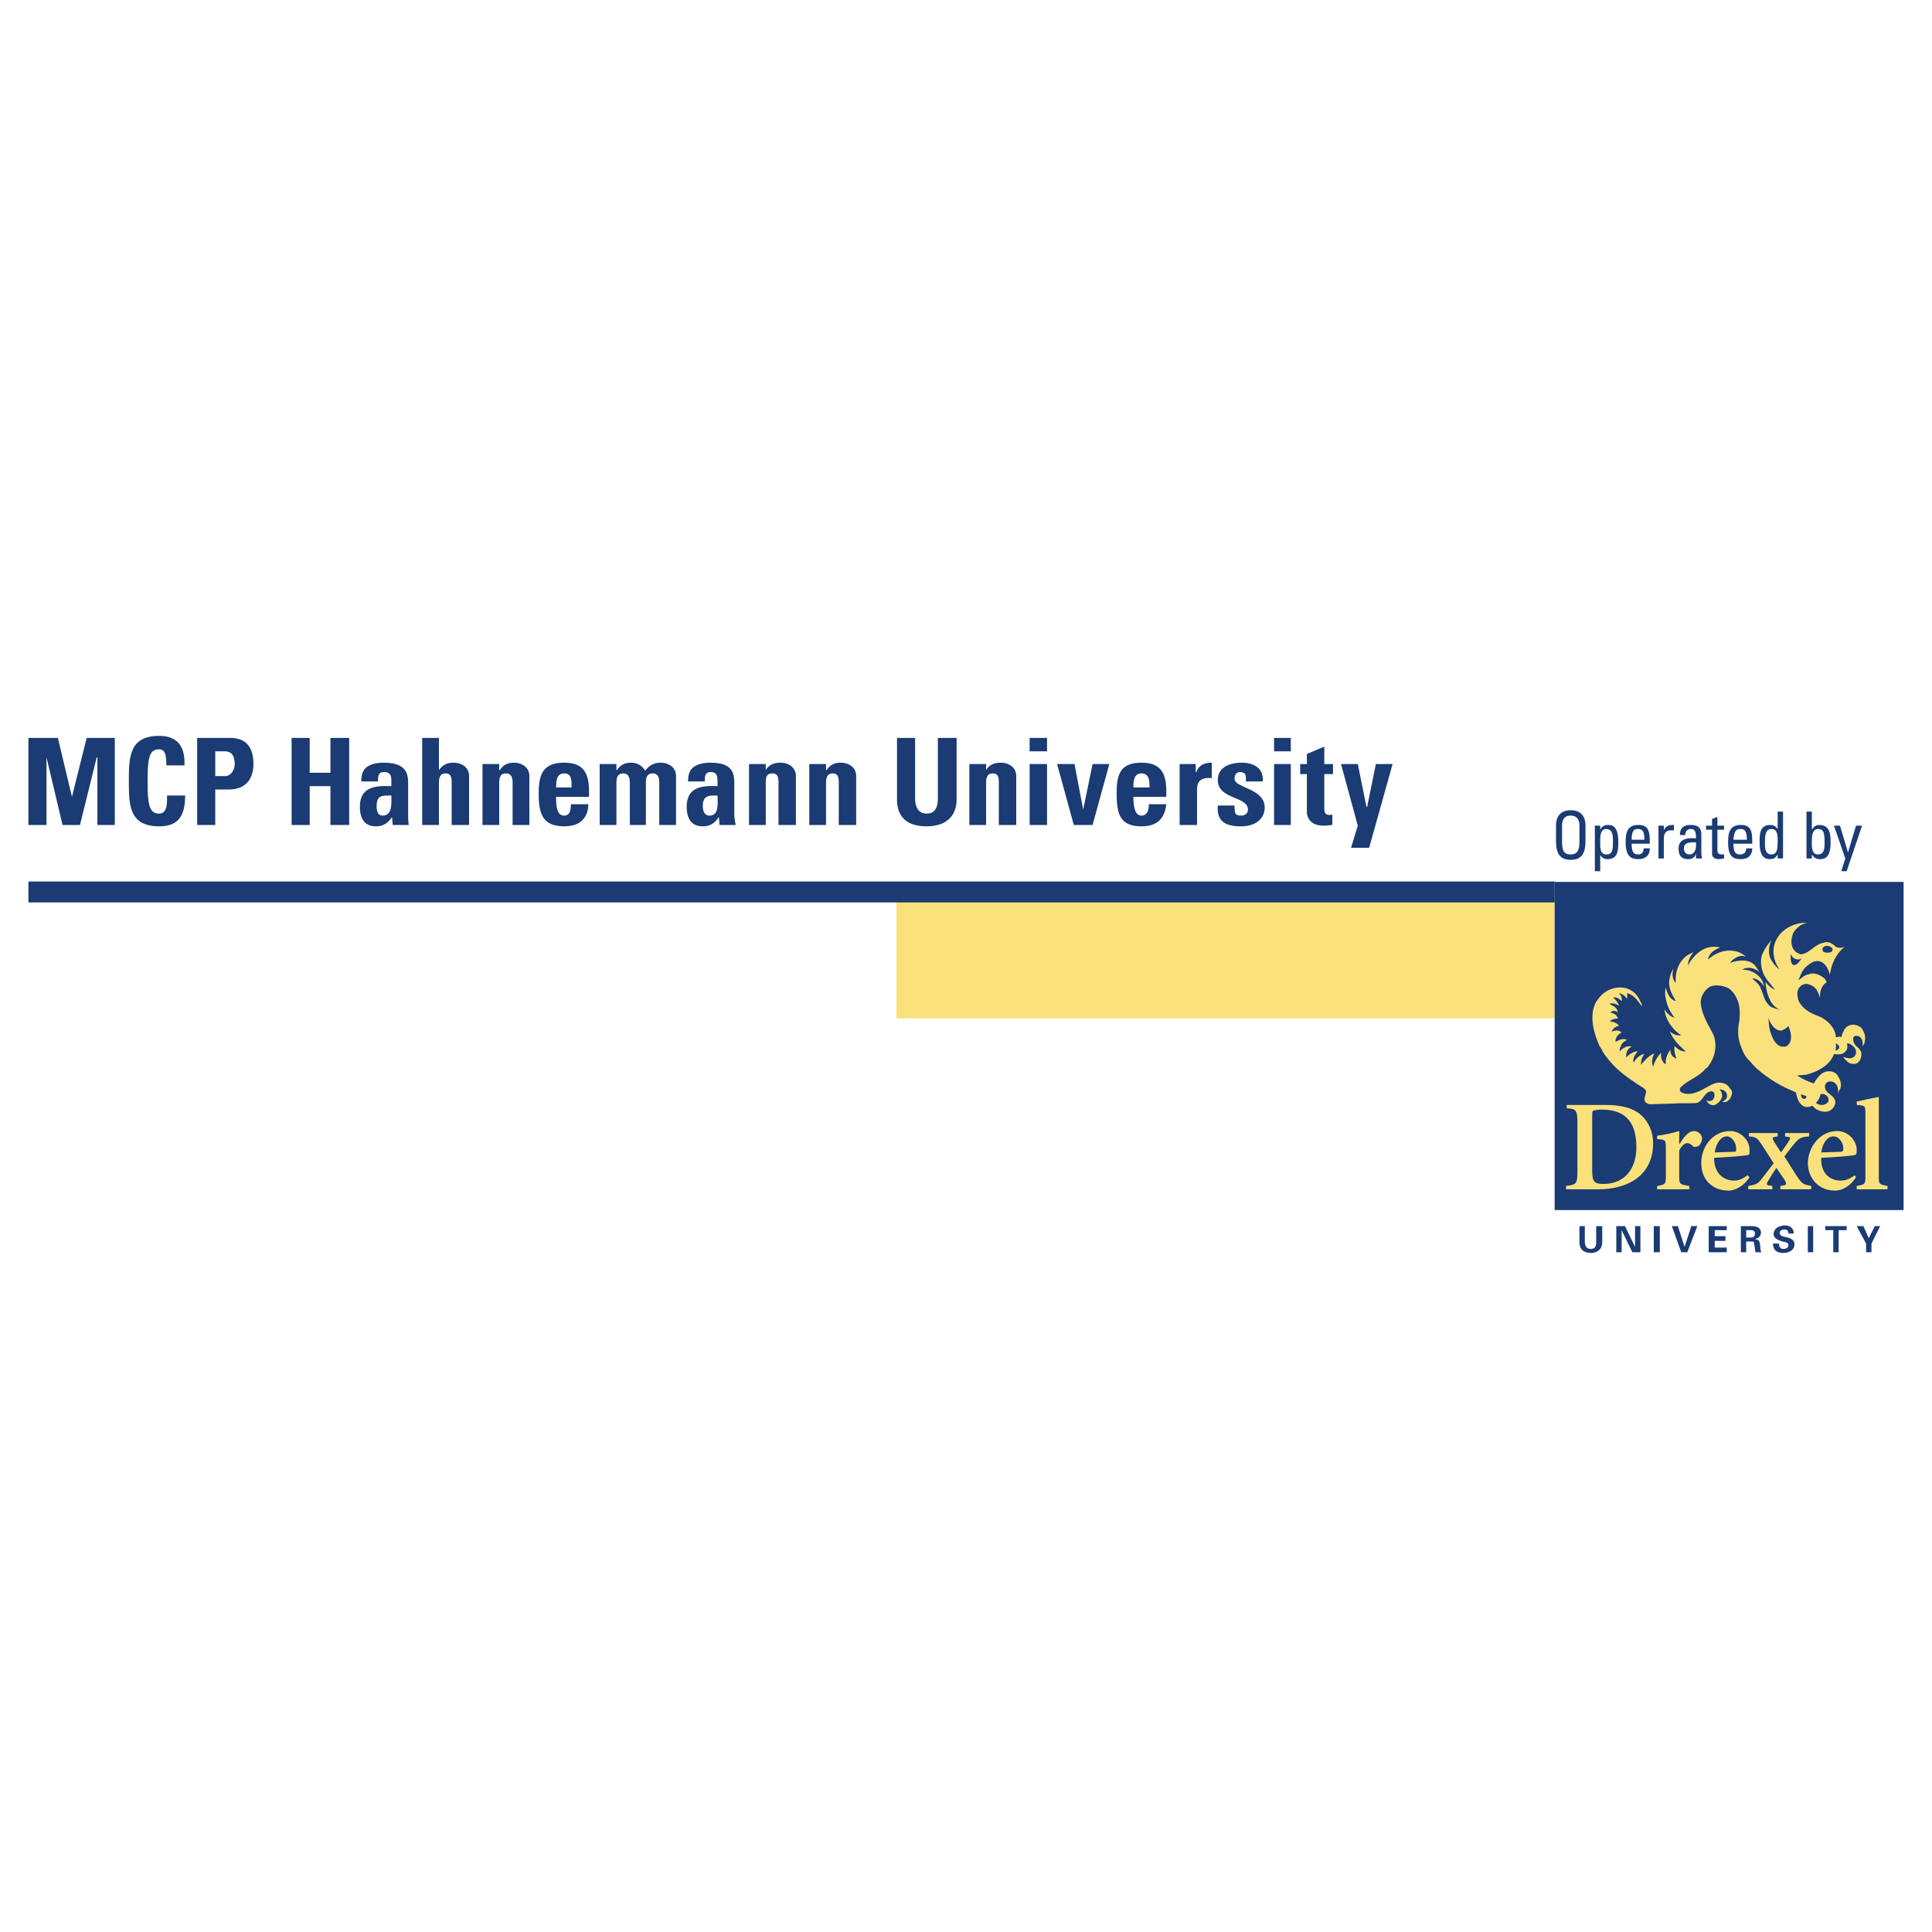 <svg xmlns="http://www.w3.org/2000/svg" width="2500" height="2500" viewBox="0 0 192.756 192.756"><path fill-rule="evenodd" clip-rule="evenodd" fill="#fff" d="M0 0h192.756v192.756H0V0z"/><path fill="#fae17c" d="M89.429 89.073h65.68v12.529h-65.68V89.073z"/><path fill="#1a3b73" d="M2.834 87.946h152.275v2.088H2.834v-2.088z"/><path fill-rule="evenodd" clip-rule="evenodd" fill="#1a3b73" d="M155.109 87.988h34.813v32.739h-34.813V87.988z"/><path d="M187.449 109.436c-.668.133-1.67.334-2.205.469v.334c.803.066.869.066.869.801v6.414c0 .668-.066.736-.869.869v.334h3.074v-.334c-.803-.133-.869-.201-.869-.869v-8.018zm-5.746 5.544c.133-1.002.668-1.604 1.203-1.604.602 0 1.002.67 1.002 1.203 0 .268-.066.334-.268.334l-1.937.067zm3.34 2.274c-.533.4-.936.533-1.402.533-1.002 0-2.004-.668-1.938-2.271 1.402-.066 3.074-.199 3.273-.268.201 0 .268-.066.268-.533 0-.936-.869-1.871-1.938-1.871-1.736 0-2.939 1.604-2.939 3.273.066 1.471 1.068 2.672 2.738 2.672.402 0 1.336-.199 2.072-1.336l-.134-.199zm-6.947-4.211v.334l.334.068c.266 0 .199.133 0 .467-.201.334-.469.668-.736 1.068l-.734-1.135c-.133-.268-.133-.4.066-.4l.334-.068v-.334h-2.873v.334c.736.068.803.135 1.27.803l1.203 1.871c-.4.533-.803 1.068-1.068 1.402-.535.736-.736.736-1.471.869v.334h2.406v-.334l-.402-.066c-.199-.066-.199-.135 0-.469.268-.467.535-.867.803-1.27l.869 1.27c.133.268.133.402-.068.469l-.4.066v.334h3.074v-.334c-.668-.133-.869-.133-1.404-.936l-1.27-2.004c.469-.602.803-1.07.936-1.203.535-.668.736-.734 1.537-.803v-.334h-2.406v.001zm-7.016 1.937c.133-1.002.668-1.604 1.201-1.604.535 0 .936.67.936 1.203 0 .268 0 .334-.199.334l-1.938.067zm3.274 2.274c-.535.4-.936.533-1.336.533-1.004 0-2.006-.668-2.006-2.271 1.404-.066 3.074-.199 3.275-.268.266 0 .266-.066.266-.533 0-.936-.867-1.871-1.938-1.871-1.736 0-2.939 1.604-2.873 3.273 0 1.471 1.002 2.672 2.74 2.672.334 0 1.336-.199 2.07-1.336l-.198-.199zm-6.817-4.41c-.668.199-1.537.4-2.205.467v.334c.803.066.869.066.869.869v2.939c0 .668-.066.736-.869.869v.334h3.207v-.334c-.934-.133-1.002-.201-1.002-.869v-2.672c.268-.535.602-.734.803-.734.199 0 .4.133.602.334.066.066.199.066.4 0 .268-.068.469-.469.469-.803s-.336-.734-.803-.734c-.602 0-1.137.801-1.471 1.336v-1.336zm-8.685-1.405c0-.334 0-.533.066-.602.135-.066.469-.133.869-.133 2.072 0 3.475.936 3.475 3.742 0 2.137-1.137 3.674-3.273 3.674-1.004 0-1.137-.266-1.137-1.469v-5.212zm-2.54-1.201v.334c1.002.066 1.068.199 1.068 1.604v4.543c0 1.402-.066 1.471-1.135 1.604v.334h3.207c3.006 0 5.479-1.402 5.479-4.609 0-1.137-.467-2.072-1.068-2.674-.869-.869-2.205-1.135-3.676-1.135h-3.875v-.001z" fill-rule="evenodd" clip-rule="evenodd" fill="#fae17c"/><path d="M159.252 122.332v1.402c0 .467 0 .869-.533.869-.535 0-.602-.402-.602-.869v-1.402h-.535v1.604c0 .734.467 1.068 1.137 1.068.602 0 1.135-.334 1.135-1.068v-1.604h-.602zM163.662 124.938v-2.606h-.533v2.07l-1.004-2.07h-.867v2.606h.533v-2.206l1.07 2.206h.801zM165.6 122.332h-.602v2.606h.602v-2.606zM167.738 124.938h.602l1.002-2.606h-.602l-.668 2.07-.668-2.07h-.601l.935 2.606zM170.479 124.938h1.802v-.469h-1.201v-.668h1.068v-.467h-1.068v-.602h1.201v-.4h-1.802v2.606zM174.219 122.732h.469c.268 0 .4.133.4.334 0 .268-.133.4-.4.4h-.469v-.734zm0 1.135h.602c.201 0 .201.201.201.334.066.268.066.469.133.736h.602c-.133-.135-.133-.469-.133-.602-.066-.4-.066-.668-.469-.668v-.066c.268-.068.535-.268.535-.602 0-.535-.467-.668-.936-.668h-1.068v2.605h.533v-1.069zM178.963 123.066c0-.535-.4-.803-.867-.803-.535 0-1.137.268-1.137.869 0 .469.535.602.869.734.268.068.602.068.602.334 0 .334-.268.402-.535.402s-.4-.201-.4-.535h-.602c0 .668.4.936 1.002.936s1.137-.268 1.137-.869c0-.533-.602-.668-1.004-.734-.199-.066-.467-.135-.467-.4 0-.201.201-.334.467-.334.268 0 .402.133.402.4h.533zM180.9 122.332h-.533v2.606h.533v-2.606zM182.104 122.732h.802v2.206h.533v-2.206h.803v-.4h-2.138v.4zM186.18 124.938h.535v-.87l.867-1.736h-.533l-.602 1.201-.535-1.201h-.668l.936 1.736v.87zM4.639 82.308V75.56l1.603 6.748h1.737L9.65 75.56h.067v6.748h1.737v-8.686H8.648l-1.47 5.879-1.404-5.879h-2.94v8.686h1.805zM15.864 82.441c1.67 0 2.606-.735 2.606-3.073h-1.804c0 .668.067 1.804-.802 1.804-1.002 0-1.136-1.002-1.136-3.207 0-2.272.134-3.208 1.136-3.208.535 0 .735.401.735 1.604h1.804c.067-1.871-.668-2.94-2.539-2.94-3.007 0-3.007 2.205-3.007 4.544 0 2.272 0 4.476 3.007 4.476zM21.477 74.958h.935c.802 0 1.003.602 1.003 1.27 0 .601-.401 1.203-.936 1.203h-1.002v-2.473zm-1.805 7.35h1.804v-3.542h1.336c2.138 0 2.472-1.604 2.472-2.539 0-1.604-.668-2.606-2.338-2.606h-3.274v8.687zM30.898 77.096v-3.474h-1.804v8.686h1.804v-3.875h2.071v3.875h1.871v-8.686h-1.871v3.474h-2.071zM39.049 79.368c0 .668.134 2.004-.869 2.004-.535 0-.602-.535-.602-.936.001-1.135.603-1.068 1.471-1.068zm1.671-1.269c0-1.069-.334-2.004-2.472-2.004-.668 0-1.203.134-1.604.401s-.602.735-.602 1.47h1.67c0-.468 0-.936.601-.936.668 0 .735.401.735.936v.468c-1.604-.067-3.14.066-3.14 2.071 0 1.069.401 1.938 1.604 1.938.735 0 1.203-.333 1.604-.935l.067.802h1.604c-.067-.401-.067-.735-.067-1.136v-3.075zM46.8 82.308v-4.877c0-.869-.735-1.336-1.537-1.336-.668 0-1.069.2-1.47.735v-3.208h-1.67v8.687h1.67V78.1c0-.535.133-.936.668-.936s.602.401.602.936v4.209H46.8v-.001zM49.807 76.228h-1.67v6.08h1.67v-4.209c0-.535.134-.936.668-.936s.668.401.668.936v4.209h1.67v-4.877c0-.869-.735-1.336-1.537-1.336-.602 0-1.069.2-1.403.735h-.067v-.602h.001zM55.486 78.566c0-.535 0-1.403.801-1.403.802 0 .735.802.735 1.403h-1.536zm3.274.935c.067-1.938-.2-3.407-2.473-3.407-2.271 0-2.539 1.403-2.539 3.073 0 1.938.334 3.274 2.539 3.274.802 0 1.403-.2 1.805-.601.4-.401.601-.936.601-1.604h-1.737c0 .535-.067 1.136-.669 1.136-.801 0-.801-1.136-.801-1.871h3.274zM61.5 76.228h-1.67v6.08h1.67v-4.209c0-.535.134-.936.668-.936.535 0 .668.401.668.936v4.209h1.604v-4.209c0-.535.133-.936.668-.936.534 0 .668.401.668.936v4.209h1.671v-4.877c0-.869-.735-1.336-1.537-1.336-.668 0-1.136.267-1.537.802-.334-.535-.802-.802-1.403-.802-.602 0-1.069.2-1.403.735H61.5v-.602zM71.589 79.368c0 .668.201 2.004-.802 2.004-.534 0-.668-.535-.668-.936 0-1.135.668-1.068 1.47-1.068zm1.67-1.269c0-1.069-.267-2.004-2.405-2.004-.668 0-1.203.134-1.604.401s-.602.735-.602 1.47h1.67c0-.468 0-.936.602-.936.601 0 .668.401.668.936v.468c-1.537-.067-3.074.066-3.074 2.071 0 1.069.401 1.938 1.604 1.938.735 0 1.203-.333 1.604-.935l.067.802h1.604c-.066-.401-.134-.735-.134-1.136v-3.075zM76.4 76.228h-1.67v6.08h1.67v-4.209c0-.535.066-.936.668-.936.535 0 .602.401.602.936v4.209h1.737v-4.877c0-.869-.735-1.336-1.537-1.336-.668 0-1.136.2-1.47.735v-.602zM82.414 76.228h-1.671v6.08h1.671v-4.209c0-.535.133-.936.668-.936s.601.401.601.936v4.209h1.738v-4.877c0-.869-.735-1.336-1.537-1.336-.602 0-1.069.2-1.403.735h-.066v-.602h-.001zM93.572 73.622v6.014c0 1.002-.334 1.537-1.136 1.537-.668 0-1.136-.468-1.136-1.537v-6.014h-1.805v6.147c0 1.67.936 2.672 2.94 2.672 2.271 0 3.007-1.336 3.007-2.672v-6.147h-1.87zM98.383 76.228h-1.67v6.08h1.67v-4.209c0-.535.133-.936.668-.936s.602.401.602.936v4.209h1.736v-4.877c0-.869-.734-1.336-1.537-1.336-.668 0-1.135.2-1.469.735v-.602zM104.463 76.228h-1.736v6.08h1.736v-6.08zm-1.736-2.606v1.336h1.736v-1.336h-1.736zM107.135 82.308h1.871l1.672-6.08h-1.672l-.936 4.543-.867-4.543h-1.738l1.67 6.08zM113.082 78.566c0-.535 0-1.403.803-1.403.801 0 .801.802.801 1.403h-1.604zm3.273.935c.068-1.938-.199-3.407-2.471-3.407s-2.473 1.403-2.473 3.073c0 1.938.268 3.274 2.473 3.274.801 0 1.402-.2 1.803-.601.402-.401.602-.936.668-1.604h-1.736c0 .535-.133 1.136-.734 1.136-.736 0-.803-1.136-.803-1.871h3.273zM117.693 76.228v6.08h1.736v-3.341c0-.602 0-1.47 1.471-1.336v-1.537c-.668 0-1.27.2-1.537.936h-.066v-.802h-1.604zM121.502 80.37c-.135 1.67.867 2.071 2.338 2.071s2.338-.801 2.338-1.871c0-1.938-3.006-1.938-3.006-2.873 0-.401.201-.668.533-.668.201 0 .336.066.469.133.133.133.133.401.133.802h1.672c.133-1.337-.936-1.871-2.072-1.871-1.135 0-2.404.401-2.404 1.737 0 1.938 3.006 1.604 3.006 2.94 0 .401-.334.601-.668.601s-.535-.067-.602-.268c-.066-.2-.066-.467-.066-.735h-1.671v.002zM128.783 76.228h-1.67v6.08h1.67v-6.08zm-1.67-2.606v1.336h1.67v-1.336h-1.67zM129.719 77.23h.67v3.809c0 .334.199 1.336 1.67 1.336.4 0 .668-.067.869-.067v-1.069c-.068.066-.135.066-.268.066-.535 0-.535-.334-.535-.802V77.23h.869v-1.002h-.869V74.49l-1.736.735v1.003h-.67v1.002zM134.797 84.58h1.805l2.337-8.352h-1.669l-.87 4.276h-.066l-.867-4.276h-1.672l1.672 6.147-.67 2.205zM156.713 85.783c1.004 0 1.471-.535 1.471-1.871v-1.537c0-.936-.467-1.537-1.471-1.537-1.002 0-1.469.602-1.469 1.537v1.537c0 1.336.467 1.871 1.469 1.871zm0-.535c-.602 0-.867-.267-.867-1.269v-1.604c0-1.002.668-1.002.867-1.002.135 0 .869 0 .869 1.002v1.604c0 1.001-.334 1.269-.869 1.269zM160.254 85.248c-.6 0-.6-.668-.6-1.068 0-.535-.068-1.47.6-1.47.67 0 .67.735.67 1.27 0 .867-.069 1.268-.67 1.268zm-.6-2.873h-.535v4.543h.535v-1.604c.199.267.4.4.734.4 1.068 0 1.068-.935 1.068-1.737 0-1.47-.533-1.67-1.002-1.67-.4 0-.602.133-.801.468v-.4h.001zM162.793 83.778c0-.935.268-1.069.602-1.069.402 0 .668.134.668 1.069h-1.27zm1.805.401v-.268c0-1.069-.201-1.604-1.135-1.604-1.137 0-1.27.802-1.27 1.737 0 1.47.6 1.67 1.27 1.67.668 0 1.135-.333 1.135-1.069h-.602c0 .334-.199.601-.533.601-.402 0-.67-.133-.67-1.068h1.805v.001zM166 82.375h-.533v3.274H166v-1.938c0-.468.135-.869.736-.869h.268v-.535c-.469 0-.803.067-1.004.535v-.467zM169.209 84.045c.066 1.002-.334 1.202-.67 1.202-.334 0-.533-.267-.533-.601 0-.667.734-.601 1.203-.601zm0 1.604h.602c-.068-.267-.068-.535-.068-.802V83.31c0-.602-.199-1.002-1.068-1.002-.668 0-1.068.267-1.068 1.002h.533c0-.334.201-.602.535-.602.535 0 .535.467.535.935-.736-.066-1.738 0-1.738 1.002 0 .601.201 1.069.936 1.069.4 0 .668-.133.803-.534v.469h-.002zM170.211 82.375v.401h.602v2.338c0 .401.199.601.734.601.133 0 .334-.066.467-.066v-.401h-.199c-.469 0-.469-.267-.469-.467v-2.004h.668v-.401h-.668v-.869l-.533.2v.668h-.602zM172.949 83.778c.068-.935.334-1.069.67-1.069.4 0 .668.134.668 1.069h-1.338zm1.871.401v-.268c0-1.069-.199-1.604-1.135-1.604-1.137 0-1.27.802-1.27 1.737 0 1.47.533 1.67 1.27 1.67.668 0 1.135-.333 1.135-1.069h-.602c0 .334-.199.601-.6.601-.402 0-.67-.133-.67-1.068h1.872v.001zM177.359 83.845c0 .668 0 1.403-.602 1.403-.668 0-.668-.668-.668-1.202 0-.869.135-1.336.668-1.336.602-.001.602.734.602 1.135zm0-1.136c-.199-.268-.4-.401-.734-.401-1.068 0-1.068.936-1.068 1.737 0 1.47.533 1.67 1.068 1.67.334 0 .535-.133.734-.468v.401h.535v-4.677h-.535v1.738zM180.768 83.845c0-.401.066-1.136.602-1.136.602 0 .668.467.668 1.336 0 .534 0 1.202-.668 1.202s-.602-.868-.602-1.402zm0 1.403c.201.334.467.468.803.468.533 0 1.068-.2 1.068-1.67 0-.802-.066-1.737-1.137-1.737a.734.734 0 0 0-.668.401h-.066v-1.737h-.535v4.677h.535v-.402zM183.574 82.375h-.601l1.134 3.274-.4 1.269h.535l1.537-4.543h-.601l-.803 2.672-.801-2.672z" fill-rule="evenodd" clip-rule="evenodd" fill="#1a3b73"/><path d="M167.605 108.768v.066c.266.334.801.334 1.201.268.334-.066.668-.201.936-.334.535-.268 1.002-.602 1.537-.734.535-.068 1.068.066 1.336.6.068 0 .068.068.135.135a.748.748 0 0 1 0 .535c-.066.266-.268.467-.469.602a.575.575 0 0 1-.467 0c.199-.068.4-.201.467-.402a.647.647 0 0 0-.133-.602c-.066-.066-.135-.066-.201-.133-.133-.066-.268-.066-.4-.066l.066.066c.135.133.201.334.201.602-.066.4-.4.734-.734.869-.201.066-.402 0-.602-.135-.135-.133-.201-.268-.268-.4.066.066.199.201.4.133.201 0 .334-.133.4-.334a.56.56 0 0 0 0-.467c-.066-.135-.268-.201-.4-.135-.602.135-.734 1.004-1.336 1.137-.736.066-1.537 0-2.34.066l-2.404.066c-.135-.066-.334-.133-.4-.266-.201-.402.199-.803.066-1.137l-.201-.201c-.936-.602-1.871-1.201-2.738-2.004a10.565 10.565 0 0 1-1.338-1.604c-.066-.201-.199-.4-.334-.602-.602-1.336-1.068-3.074-.334-4.41.068-.066.135-.199.201-.268a2.663 2.663 0 0 1 2.539-1.135c.801.133 1.402.668 1.67 1.402.066.066.066.135.135.201v.268a2.092 2.092 0 0 0-.334-.469c-.268-.4-.67-.734-1.137-.869.066.201 0 .402 0 .602-.133-.266-.467-.533-.803-.602.201.201.336.535.268.803-.199-.201-.533-.467-.867-.334.133.066.266.201.4.4.066.135.199.268.199.402-.199-.135-.6-.336-.936-.201.268.201.803.334.803.869a.52.52 0 0 0-.535-.135l-.199.135c.199.066.533.133.668.4l.133.199c-.268 0-.602.068-.869.268.336.068.736.135.936.469-.266.066-.6.199-.734.602.334-.201.734-.201 1.002.066-.334.133-.668.535-.602.936.334-.201.736-.4 1.137-.201-.268.135-.535.334-.602.602-.066.133-.133.268-.133.4v.135c.334-.334.734-.602 1.201-.469-.4.201-.6.602-.533 1.07l.199-.201c.268-.201.602-.4.936-.4-.266.334-.533.734-.4 1.135.201-.4.602-.801 1.068-.867-.266.334-.334.668-.334 1.068.334-.4.803-.936 1.338-1.137-.201.334-.334.869-.135 1.338.135-.535.469-1.07.803-1.404-.066.469.066.869.4 1.137h.066c-.066-.602.201-1.07.469-1.471a.808.808 0 0 0 .467.869l.135.066c-.135-.334-.268-.803-.201-1.27.268.268.668.602 1.135.535-.199-.135-.4-.334-.6-.535-.469-.467-.803-.936-1.004-1.471.268.268.67.469 1.137.402-.869-.535-1.604-1.604-1.67-2.607.199.402.602.736 1.002.869-.334-.467-.668-1.002-.803-1.604-.133-.467-.199-.936-.066-1.402.135.533.4 1.203 1.002 1.336-.334-.602-.734-1.203-.668-2.004.066-.469.201-.936.469-1.27-.201.4-.201 1.068.199 1.469v.068c-.133-1.203.334-2.407 1.336-2.941l.402-.2c-.268.4-.535.802-.535 1.336.469-.936 1.471-1.938 2.674-1.871.199 0 .334 0 .533.067-.533.2-1.135.601-1.203 1.202.803-.734 1.938-1.136 3.074-.734.268.133.535.267.734.468-.4-.201-.867-.067-1.201.2a1.152 1.152 0 0 0-.402.401c.736-.267 1.938-.468 2.539.334l.402.602c-.402-.334-.869-.535-1.404-.4-.133 0-.199.066-.334.133.869 0 1.738.469 2.072 1.27l.133.469c-.268-.469-.668-.869-1.203-.869.334.334.736.602.869 1.068.201.4.268.869.535 1.27.133.201.266.402.533.535s.602.199.869.268c-.4-.135-.734-.469-.936-.803a4.285 4.285 0 0 1-.535-2.004c.201.334.602.668.936.801-.199-.266-.334-.4-.533-.668-.668-.734-1.002-1.67-.803-2.672.201-.601.602-1.136 1.002-1.67-.334.668-.4 1.604.068 2.205.199.334.467.601.734.801-.535-.734-.803-1.737-.469-2.672.469-1.27 1.738-1.938 2.941-2.005h.334c-.602.067-1.07.468-1.404.936-.268.535-.334 1.27 0 1.737.201.268.469.468.803.468.801-.134 1.336-1.002 2.139-1.136.467-.201.934.066 1.27.401.266.133.668.133.934-.067-.867.668-1.402 1.737-1.535 2.874-.135-.535-.402-1.137-.936-1.336-.602-.201-1.07.2-1.471.534-.4.402-.535.869-.734 1.338.268-.201.602-.535 1.002-.602.535-.201 1.002 0 1.402.266.201.135.334.268.402.535-.535.334-.668.936-.668 1.537-.135-.469-.336-1.068-.936-1.27a.834.834 0 0 0-1.07.201c-.268.266-.268.668-.199 1.002 0 .133.066.334.133.467.4.734 1.137 1.137 1.871 1.404.869.334 1.736 1.135 1.805 2.137.133 0 .4-.133.533 0 .135-.467.334-1.068.869-1.201.4-.135.801 0 1.137.266.266.402.467.803.334 1.338a.724.724 0 0 1-.201.467s0 .066-.066.066c.066 0 .066-.066.066-.066 0-.268 0-.535-.133-.734-.135-.201-.268-.268-.469-.268-.133-.066-.268.066-.334.133-.066.402.066.602.268.869.268.201.535.467.535.803 0 .4-.135.734-.469.936-.4.133-.803 0-1.002-.268a.889.889 0 0 1-.334-.402c.268.135.801.268 1.068 0a.6.6 0 0 0 .201-.467.704.704 0 0 0-.334-.602s0-.066-.066-.066a.759.759 0 0 0-.535-.201c.066.066.066.135.066.268 0 .201 0 .334-.133.467-.268.402-.736.402-1.203.336-.201.6-.668 1.068-1.203 1.402s-1.068.535-1.604.668l-.869.066a7.73 7.73 0 0 0 1.672.803c.266-.469.668-1.07 1.27-1.203.467-.066.936.066 1.135.469.268.4.4.867.201 1.336l-.066.066-.135.334c0-.133.066-.201 0-.334 0-.268-.066-.535-.334-.734-.133-.135-.334-.135-.535-.135-.133 0-.334.135-.4.334-.066.201 0 .4.066.535.268.467 1.004.602.936 1.336-.066.201-.133.4-.4.602-.268.268-.869.268-1.27.066a1.356 1.356 0 0 1-.602-.467c-.334.199-.801.199-1.068-.066-.4-.334-.469-.803-.602-1.27-.201-.068-.334-.135-.469-.201-1.27-.535-2.404-1.27-3.473-2.205-.201-.201-.402-.4-.602-.668-.469-.4-.736-.936-.936-1.537-.268-.668-.334-1.471-.201-2.205.135-.734.135-1.537-.066-2.205-.201-.533-.469-1.002-.936-1.336-.535-.268-1.203-.4-1.805-.201-.533.268-.936.869-1.002 1.537.066 1.137.668 2.139 1.203 3.141.201.4.268.803.268 1.27 0 .803-.334 1.604-.869 2.205h-.066c-.668.869-1.738 1.137-2.473 1.871-.131.063-.131.196-.131.331zm11.291-13.23c.201.134.469.268.734.134.068 0 .135-.067.135-.067-.201.267-.469.735-.869.669-.334-.268-.201-.87-.268-1.27.001.2.136.4.268.534zm3.942-.869c0 .134-.066.334-.199.334-.268.066-.535.066-.734-.067-.068-.134-.135-.268 0-.401.199-.267.734-.2.933.134zm-15.768 9.688zm16.369 0a.523.523 0 0 0-.266-.268v.268c0 .201 0 .334-.068.467.201-.066.402-.133.402-.4.001 0 .001-.067-.068-.067zm-5.144 0l.135-.133c.467-.535.199-1.338 0-1.871-.135.199-.469.4-.736.467-.668 0-1.068-.734-1.27-1.27.066.469.066.936.201 1.404.201.533.4 1.135.936 1.402.133.066.201.066.334.066.201.002.267.002.4-.065zm3.943 4.946c.133.133.199.266.199.467s-.199.334-.334.4c-.268.135-.668.068-.936-.133.268-.268.402-.535.469-.869.2-.066.401 0 .602.135zm-2.006.066c0 .133-.066.268-.268.268-.133 0-.199-.135-.266-.268v-.201l.534.201z" fill-rule="evenodd" clip-rule="evenodd" fill="#fae17c"/></svg>